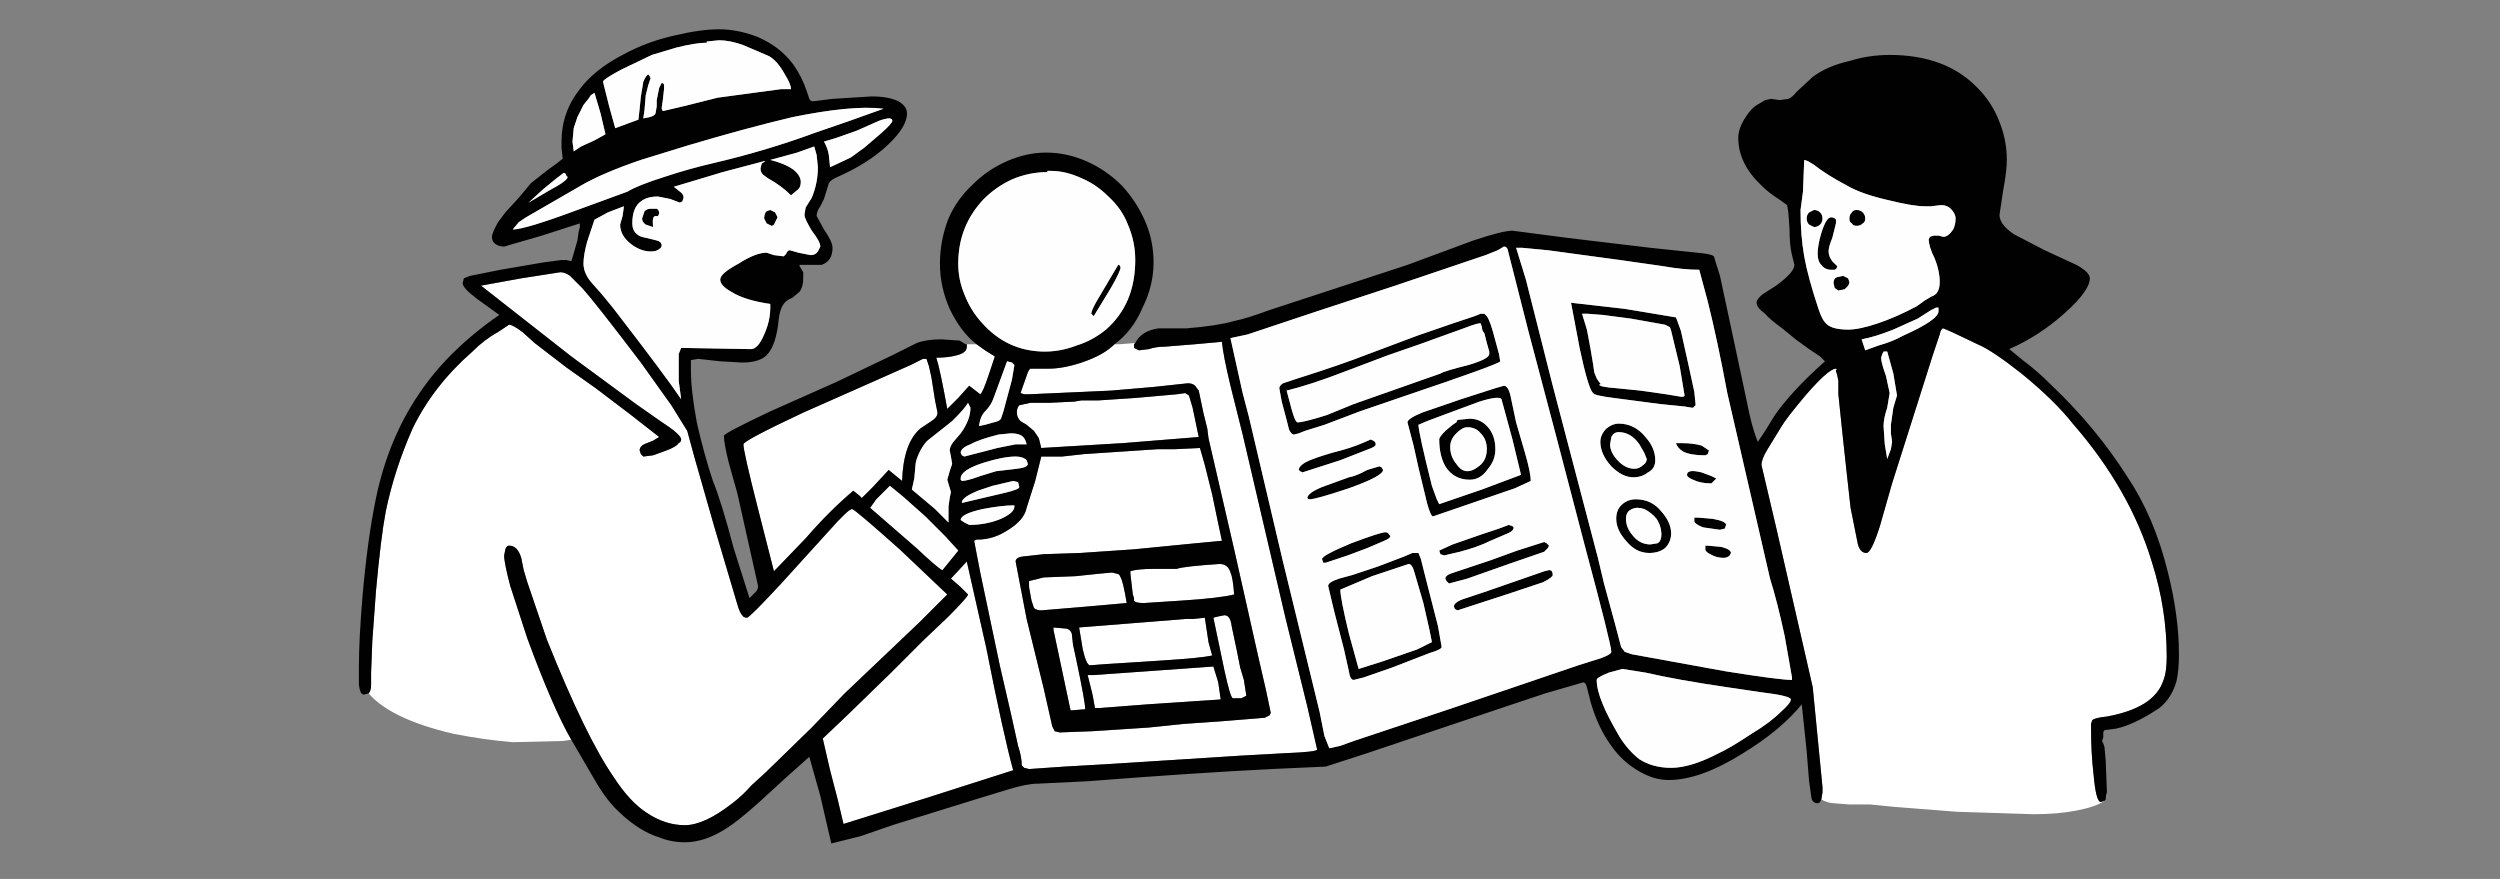 <svg xmlns="http://www.w3.org/2000/svg" xmlns:xlink="http://www.w3.org/1999/xlink" width="2048" height="720" preserveAspectRatio="none"><rect width="100%" height="100%" fill="#808080" stroke="none"/><defs><g id="a"><path fill="#FFF" d="m776 487-39-37q-37-33-39-33-3 0-19 18l-39 43q-26 28-28 28-3 0-4-2-2-2-4-9l-19-64-16-56-6-22-13-21-25-35q-38-50-48-61l-10-10q-4-3-8-3l-32 5-33 6 74 58 53 39 20 14q17 11 17 15 0 2-2 3-2 3-10 6l-11 4-8 1-2-2-1-3q0-4 6-6l5-2 5-3-23-18-29-22-24-17-26-20-10-9q-8-6-11-6l-9 6q-11 6-21 16-32 28-49 63-15 34-22 68-4 21-8 65l-3 41-1 26v10q0 5-2 7 18 21 69 33 25 5 49 7l41-1 7-1q-15-26-36-83l-14-43q-5-19-5-25l1-5q1-3 3-3 7 0 10 10l2 10 3 10 16 47q32 80 55 113 13 20 27 29 15 10 31 10t39-18q8-6 16-15l11-10 38-37 27-28 61-58 11-11 12-12m15-205h1v2q0 5-8 7-7 2-17 2 3 9 9 42l9-9 9-10 9 7q2-1 7-16l5-15-8-5-7-5h-9m210-2-22 2-25 2q-7 0-13 2l-8 1-4-2v-3l1-1-13 1h-4q-9 9-27 15-15 5-27 5h-15l-1 1-1 2-6 17 3 1h4l67-3 35-3 28-3q4 0 6 2l3 4 4 19 3 12 1 8 21 91 9 40 11 49 6 26 4 19-1 2-4 2-37 3-29 2-29 3-46 3-27 1-4-1-2-4-7-31-14-57-9-47q0-3 5-4l18-2 30-1 44-3 51-5 21-2-3-14-5-24-6-24-4-14-21 1h-14l-60 4-18 2h-17l-5 20-7 22q-2 10-15 18-12 8-25 8h-1l-2 1 5 26 16 76 9 39 6 27q3 9 3 16l2 2 4 1 29-2 35-2 110-7 36-2q26-1 26-3l-8-35-18-73-35-150-10-40q-6-25-7-36m725 371v-2l-1 5 1-3m-28-304q-15-19-42-41-24-19-36-24l-21-10-7-3q-2 0-3 5l-6 18-33 104-10 35q-7 22-11 22-5 0-7-7l-6-30-3-27-4-37-3-29v-11l-1-5-1-3v-1h1l-1-1q-6 0-25 22-16 19-20 26l-11 18q-5 8-5 13l12 51 30 131 4 41 4 41v4l-1 6q6 3 10 3l13 1h17l20 2 51 4 63 2q20 0 35-3 16-3 23-8l-3 1q-4 0-6-23-2-17-2-37v-4l1-3q2-2 12-3 22-4 34-13 9-7 12-16 3-7 3-20 0-39-12-77-18-60-65-114M998 505l-4 1 9 43q5 23 7 23h7l4-2-2-13-3-10-3-15-4-19q-1-9-6-9l-5 1m-211-24 6 6q0 2-17 19l-19 18-27 27-36 35-20 19 6 26 6 23 5 21 67-21 72-23q-8-29-22-100l-16-71-13 14 8 7m110 99h4l39-3 60-4-2-14-4-13-98 7h-5l4 16 2 11m-13-66 3 18q3 13 6 13l13-1 16-1 31-2q31-2 40-4l-3-11-3-20-9 1h-6l-88 7m-21 0v2l7 33 7 33 12-1q0-6-7-39l-3-14-1-9q-1-3-4-4l-11-1m48-45-11 1-19 2-26 1-12 3v5l2 11 2 6q2 2 6 2l36-3 34-3q-3-18-5-21-1-3-3-3l-4-1m15-1v2l2 17 1 3v2q1 2 8 2l31-2q31-2 43-5-1-14-3-18-2-7-9-7-30 2-35 4h-18q-15 0-20 2M759 294h-3l-10 5-27 12-61 27q-49 23-49 26 0 6 12 53l13 51 26-27q19-22 39-39l5 4 2 2 9-9 13-14 11 9q1-31 15-43l9-6q5-3 5-7l-2-10-3-19-2-9-2-6m218 40-3-10-3-2-7 1-34 3-30 2h-14l-6 1-21 1h-15l-9 2q-2 2-2 6t3 7l5 3 6 5 4 6 1 4 1 4 67-4 62-5-5-24Z"/><path fill="#010101" d="M1644 131q0-16-6-31-6-16-18-28-26-27-72-27-17 0-33 5-18 4-30 13l-13 12q-4 5-7 6l-7 1-7-1-5 1-5 3q-6 3-11 11-6 9-6 17 0 21 19 39 6 6 14 11l7 5 1 6 1 14q0 13 2 21l2 8q0 6-15 17l-11 7q-5 4-5 7 0 4 7 9 3 4 14 12l11 9 11 8 9 6 4 4q-27 24-41 44l-8 13-6 9q-5-12-9-33l-13-61-9-42-5-16q-2-2-14-3l-38-4-67-8-46-6q-8 0-32 8l-54 20-113 37q-19 7-29 9-14 4-39 6h-23q-14 2-19 12l-1 1v3l4 2 8-1q6-2 13-2l25-2 22-2q1 11 7 36l10 40 35 150 18 73 8 35q0 2-26 3l-36 2-110 7-35 2-29 2-4-1-2-2q0-7-3-16l-6-27-9-39-16-76-5-26 2-1h1q13 0 25-8 13-8 15-18l7-22 5-20h17l18-2 60-4h14l21-1 4 14 6 24 5 24 3 14-21 2-51 5-44 3-30 1-18 2q-5 1-5 4l9 47 14 57 7 31 2 4 4 1 27-1 46-3 29-3 29-2 37-3 4-2 1-2-4-19-6-26-11-49-9-40-21-91-1-8-3-12-4-19-3-4q-2-2-6-2l-28 3-35 3-67 3h-4l-3-1 6-17 1-2 1-1h15q12 0 27-5 18-6 27-15 15-11 23-30 9-18 9-37 0-18-7-34t-19-29q-12-12-27-19-17-8-35-8-16 0-32 7t-28 19q-13 12-20 28-7 18-7 37t8 37q9 19 22 29l7 5 8 5-5 15q-5 15-7 16l-9-7-9 10-9 9q-6-33-9-42 10 0 17-2 8-2 8-7v-2h-1l-5-3-15-1q-12 0-20 3l-20 10-46 22-54 24q-38 18-38 20 0 6 4 22l7 25 17 76q0 3-2 5l-5 5-13-41q-10-38-17-55-7-21-13-47-5-27-5-43v-9l6-1 18 2 18 1q14 0 20-6 8-8 10-30 1-8 4-12 2-3 7-5l6-5q3-4 3-11v-5l-3-5v-1h18q9-3 9-14 0-5-7-15l-6-11q0-4 3-8l3-6 4-13q2-3 7-5 25-11 41-26t16-26q0-6-7-10-8-4-22-4l-32 2-16 2q-2 0-3-2l-2-6q-4-12-11-22-11-15-30-23-16-6-31-6t-36 5q-23 5-43 16-23 12-35 28-15 19-15 43v5l1 9-5 4-7 5-14 11-10 12-11 12-6 8q-5 9-5 12 0 4 3 6t7 2l31-9 31-10v3l-1 4-1 7-4 14-1 3-4-1h-4l-15 2-35 6-25 5-5 2-1 4q0 4 12 13l18 13q-42 29-66 65-25 37-35 85-7 34-11 80-3 36-3 58v15q1 8 4 8l4-1q2-2 2-7v-10l1-26 3-41q4-44 8-65 7-34 22-68 17-35 49-63 10-10 21-16l9-6q3 0 11 6l10 9 26 20 24 17 29 22 23 18-5 3-5 2q-6 2-6 6l1 3 2 2 8-1 11-4q8-3 10-6 2-1 2-3 0-4-17-15l-20-14-53-39-74-58 33-6 32-5q4 0 8 3l10 10q10 11 48 61l25 35 13 21 6 22 16 56 19 64q2 7 4 9 1 2 4 2 2 0 28-28l39-43q16-18 19-18 2 0 39 33l39 37-12 12-11 11-61 58-27 28-38 37-11 10q-8 9-16 15-23 18-39 18t-31-10q-14-9-27-29-23-33-55-113l-16-47-3-10-2-10q-3-10-10-10-2 0-3 3l-1 5q0 6 5 25l14 43q21 57 36 83l21 36q9 15 19 24 16 15 32 20 10 4 21 4 17 0 35-12 8-5 25-20l24-22 18-16 9 32 9 39 24-6 26-9 71-22 23-7q16-5 25-5l41-2q90-7 151-10l44-2 34-11 116-39 30-10 31-9q2 0 3 4l3 12q6 21 17 36 9 13 23 21 12 7 24 7 26 0 61-22 31-19 48-40l4 38 2 25 2 14q1 4 5 4 2 0 3-3l1-6v-4l-4-41-4-41-30-131-12-51q0-5 5-13l11-18q4-7 20-26 19-22 25-22l1 1h-1v1l1 3 1 5v11l3 29 4 37 3 27 6 30q2 7 7 7 4 0 11-22l10-35 33-104 6-18q1-5 3-5l7 3 21 10q12 5 36 24 27 22 42 41 47 54 65 114 12 38 12 77 0 13-3 20-3 9-12 16-12 9-34 13-10 1-12 3l-1 3v4q0 20 2 37 2 23 6 23l3-1 1-1v-1l1-5-1-26-1-11-1-3-1-2 1-3v-3q0-3 2-3l8-1q15-3 36-17 10-8 14-22 2-9 2-22 0-31-9-67-11-45-33-78-26-41-63-76-11-11-23-20l-11-9q25-11 46-30 20-18 20-28 0-5-11-11l-26-12-25-13q-12-8-12-16l3-20q3-16 3-25m-166 0 3 1 5 3q10 8 27 17 12 7 34 12 20 5 30 5h5l8-1q5 0 8 3 4 4 4 8 0 5-2 9-4 6-8 6l-4-1h-4l-3 1-1 2q0 6 5 16 4 10 4 19 0 10-7 12l-5 3-7 5q-17 9-32 14t-24 5q-12 0-17-4-4-3-7-12-9-27-12-44t-3-38l2-15 1-26m-86 90 7 26q8 32 16 75l35 152q6 19 12 47l6 34v2q-10 0-54-7l-77-14-6-2-3-4-5-19-9-33-5-21-37-141-22-87-8-26h5l21 2 59 8 35 5q17 3 30 3m151 67h3l5 18 3 18-3 10-2 14v7l1 7-1 6-3 8-2-12-1-15q0-6 3-15l2-12-3-14q-4-11-4-15l1-3 1-2m16-13q-9 5-20 8l-11 4-1-3-2-6q11-2 26-8l20-9 11-7 4-2h2v3q0 7-29 20m-92 298q0 3-8 10-9 9-24 18-18 12-27 16-23 12-39 12-15 0-26-7-9-7-16-18-10-17-14-27-5-12-5-20 0-2 10-6l11-3 19 3q26 6 67 12l27 4q25 3 25 6m-147-39q0 2-8 5l-19 6-50 17-56 19-51 17-27 9-11 4-9 2-4-10-4-20-30-123-28-119-5-19-10-45 14-3 9-3 48-16 64-21 74-25 10-4 5-3q2 0 3 2l2 8 15 59 23 87 23 88q22 82 22 88M974 324l3 10 5 24-62 5-67 4-1-4-1-4-4-6-6-5-5-3q-3-3-3-7t2-6l9-2h15l21-1 6-1h14l30-2 34-3 7-1 3 2M858 140h3q12 0 25 6 12 5 22 15 11 10 16 23 6 14 6 29 0 36-24 57-11 9-24 13-13 5-26 5-31 0-52-24-9-10-14-23-5-12-5-25 0-31 21-53 10-10 23-16 14-6 29-6v-1M723 89h1l-28 10-29 10q-38 14-80 24-22 5-43 12-22 7-30 12l-41 15q-43 16-53 16l5-6 6-4 45-26q17-10 49-21l39-12q47-14 85-23 49-10 74-7m-1 20-14 12-11 8-17 8-1-10q-1-6-4-11l10-3 17-6 18-8q11-4 11 0 0 2-9 10m34 185h3l2 6 2 9 3 19 2 10q0 4-5 7l-9 6q-14 12-15 43l-11-9-13 14-9 9-2-2-5-4q-20 17-39 39l-26 27-13-51q-12-47-12-53 0-3 49-26l61-27 27-12 10-5m37 36 2 4q0 10-8 21l-6 7q-3 4-3 7l1 5 1 6-2 6-2 7 3 10-1 5-1 7v13l-11-11-19-16 2-9 1-11q0-4 4-12 4-7 7-9l19-15q11-11 13-15m14 18-5 1 1-2-1 2q1-8 5-12 5-5 7-11l11-30 4 1 2 2-2 12-7 26-2 6q-1 2-6 3l-7 2m-17 26-2-1-1-2q0-4 8-7 7-4 23-8l10-1q6 0 9 2t4 7h-9l-15 3-27 7m-2 20-1-1v-1q0-7 19-13 16-5 26-5 6 0 9 3l1 3q0 3-9 4l-17 2-13 4q-11 4-15 4m42 0 4 1 1 4q0 2-13 5l-34 8v-1q1-4 13-9l12-4 17-4m96 76v-2q5-2 20-2h18q5-2 35-4 7 0 9 7 2 4 3 18-12 3-43 5l-31 2q-7 0-8-2v-2l-1-3-2-17m-26 0 11-1 4 1q2 0 3 3 2 3 5 21l-34 3-36 3q-4 0-6-2l-2-6-2-11v-5l12-3 26-1 19-2m-69-56v1q0 5-11 10-12 5-26 5l-4-2-3-2q0-5 18-9 16-3 25-3h1m32 102v-2l11 1q3 1 4 4l1 9 3 14q7 33 7 39l-12 1-7-33-7-33m24 16-3-18 88-7h6l9-1 3 20 3 11q-9 2-40 4l-31 2-16 1-13 1q-3 0-6-13m14 48h-4l-2-11-4-16h5l98-7 4 13 2 14-60 4-39 3M729 398l11 9 18 16 16 16 11 12-13 16q-4-2-21-18l-38-33 5-7 11-11m64 89-6-6-8-7 13-14 16 71q14 71 22 100l-72 23-67 21-5-21-6-23-6-26 20-19 36-35 27-27 19-18q17-17 17-19m201 19 4-1 5-1q5 0 6 9l4 19 3 15 3 10 2 13-4 2h-7q-2 0-7-23l-9-43M609 37l21 9q7 4 13 15 5 8 5 12h-8l-52 7-28 7-17 4-1-2 1-7 1-9v-3q0-2-2-2l-2 4-1 5-1 5v5l-1 6q-1 2-5 3l-5 1 1-7 1-12 2-8 2-6-1-2-1-1q-2 1-4 6l-2 12-1 10-1 9-19 7-5-18-5-20q0-2 15-10l25-12 20-6q16-4 25-4v-1l10-1q9 0 20 4M487 76l5 17 4 17-9 5-11 5-6 4-1-8 1-11 3-9 3-6 2-4 4-5 2-3 3-2m-23 68 1 1q0 3-15 11l-17 10 12-11 11-9 4-3q2-2 3-1l1 2m203-24 2 7 1 10q0 13-5 25l-5 8-1 6q0 3 6 13 7 9 7 13l-2 4q-2 3-6 3l-10-2-7-2q-2 0-3 3l-2 2-8-1-6-2q-9 0-23 9-15 8-15 13t9 10q11 7 32 10v3q0 11-5 22-5 12-11 12l-57-1-2 5v22l2 15q-12-18-56-75l-9-11-8-9q-7-8-7-16 0-7 3-18l6-18 11-6 13-5v1l-1 7-2 7q0 9 9 16 8 6 16 6 5 0 7-2 2-1 2-3 0-3-4-4l-8-2q-6-1-8-3-4-3-4-9 0-13 7-18 5-4 14-4l10 2 8 3 2-1 1-3q0-3-3-5l-5-4 40-12 34-9h1l-3 2-1 4q0 3 2 5l4 3q11 6 19 14l6-5q2-2 2-6 0-5-6-10-7-5-19-8l22-6 14-5m-39 53q-2 2-2 6l2 4 4 2q2 0 3-3l2-4-2-4-4-2-3 1m-90-2h-5q-3 0-5 2l-2 6q0 3 3 5l6 2q-1-9 2-9h2l1-2q0-3-2-4m379 46h-1l-16 27q-6 10-6 13l2 2 14-23q8-14 8-17l-1-2m245 236h-5l-7 3-21 8-21 7-11 3q-9 3-9 6l5 21 8 31 4 18q1 7 4 7l8-2 23-8 31-12q10-3 10-5l-3-17-11-43-3-12-2-5m-8 9q3 0 5 8l7 24 5 22 2 10-12 6-29 10-19 6-8-29q-7-29-7-36l26-11 30-10m-16-24q-1-2-3-2-4 0-28 9-24 10-24 13l1 3h2l18-6 16-6 14-6q5-2 5-4l-1-1m131 29-4 1-49 17-15 5q-10 3-10 7l1 2 2 1 40-13 30-10q8-4 8-6 0-4-3-4m-30-36-3-1-8 3-15 5-23 8-11 5 1 3 3 1 13-3q15-4 25-9l14-6q5-2 5-5l-1-1m28 14-2-1-22 7-22 8-30 10q-7 2-7 5l1 2 2 2 15-4 34-12 29-10 3-3 1-2-2-2m-102-107q-12 5-12 8l5 19 4 18 7 29q3 11 5 11l35-12 32-11 13-6q0-7-5-24l-7-24-4-19q-2-11-6-11l-7 2-28 9-32 11m20 1 27-10q16-5 18-2l9 33 7 29-32 12-35 12-2-4-4-11q-11-44-11-50l7-3 16-6m9 5-1 2-3 2-6 5q-5 5-5 7 0 13 5 22 7 11 20 11 9 0 15-9 6-7 6-16 0-11-6-18t-15-7l-10 1m8 6q7 0 11 5 5 5 5 13 0 10-8 15-4 3-8 3-5 0-9-6-5-6-5-14 0-6 5-11t9-5m-70 33-2-1-10 3q-9 5-15 6l-22 8q-12 5-12 9l1 1h1q5 0 32-9 28-10 28-15l-1-2m-67 3 2 1 31-10 23-9q6-2 6-4t-2-3l-2-1-7 3q-9 4-25 8-17 5-22 8t-5 6l1 1m-17-68 2 11 4 15 2 8q2 4 4 4l4-1 5-2 16-5 29-11 35-12q80-27 80-29l-1-6-3-11q-4-16-7-20l-2-2h-3l-5 2-18 6-29 10-40 15q-23 9-58 20l-12 4q-3 2-3 4m39 22q-19 6-24 6-2 0-5-11l-4-15q20-5 46-15l37-14 26-9 36-13q13-5 14-4l1 3q0 3 2 5l2 8 2 7v2q0 4-17 9-20 5-23 7l-71 25-22 9m323 108-11-1h-2v3q0 2 4 4 5 3 11 3 3 0 5-2l1-2q0-3-8-5m-49-29q-8-10-21-10-7 0-12 5-4 4-4 11 0 9 8 18 8 10 19 10 8 0 13-4 5-5 5-12 0-9-8-18m-24-2q4-2 10 0 6 3 10 8 4 6 4 13 0 5-3 7l-6 1q-9 0-15-8-5-6-5-13 0-6 5-8m52 7h-1v3q0 2 7 5l14 2 4-1 1-3q0-3-11-5l-12-1h-2m-7-35q0 2 5 4 6 3 15 3l2-2 2-2-4-2-8-3q-12-3-12 2m12-24q-7-2-16-2h-5q1 4 6 7 6 3 18 3l2-1 1-3-6-4m-78-14q-5 5-5 11 0 10 9 20 9 9 18 9 7 0 12-4 6-3 6-10 0-10-8-19-9-11-22-11-5 0-10 4m3 13 1-6q2-4 6-4 10 0 17 10l4 7 2 5q0 3-3 5-3 3-7 3-7 0-13-6-7-7-7-14m58-93-4-11-42-7-44-5 7 37q7 33 11 37 1 2 17 4l38 5 20 2 6 1h1l2-2v-1l-1-10-5-23-6-27m-77-14 13 1 23 3 28 5 4 2 1 3 7 29 4 24-1 1h-2l-12-2-21-3-20-2q-14-1-14-3h1v-1l-1-1-2-3-2-5-1-7-2-12-3-16-4-13h4m214-29-4-2-5 1q-3 1-3 5l1 4 3 2 5-1q4-3 4-6l-1-3m1-49q0 3 2 4 1 2 4 2t5-2q2-1 2-4t-2-5q-2-2-5-2t-4 2q-2 2-2 5m-11 1q-1-2-4-2-4 0-8 13-3 10-3 17 0 6 3 9 3 4 8 4h3q2-1 2-3l-4-4q-3-4-3-8t3-11l3-12v-3m-13 4q2-2 2-5t-2-5q-2-2-5-2l-4 2q-2 2-2 5t2 5l4 2q3 0 5-2Z"/><path fill="#FEFEFE" d="m669 127-2-7-14 5-22 6q12 3 19 8 6 5 6 10 0 4-2 6l-6 5q-8-8-19-14l-4-3q-2-2-2-5l1-4 3-2h-1l-34 9-40 12 5 4q3 2 3 5l-1 3-2 1-8-3-10-2q-9 0-14 4-7 5-7 18 0 6 4 9 2 2 8 3l8 2q4 1 4 4 0 2-2 3-2 2-7 2-8 0-16-6-9-7-9-16l2-7 1-7v-1l-13 5-11 6-6 18q-3 11-3 18 0 8 7 16l8 9 9 11q44 57 56 75l-2-15v-22l2-5 57 1q6 0 11-12 5-11 5-22v-3q-21-3-32-10-9-5-9-10t15-13q14-9 23-9l6 2 8 1 2-2q1-3 3-3l7 2 10 2q4 0 6-3l2-4q0-4-7-13-6-10-6-13l1-6 5-8q5-12 5-25l-1-10m-136 44h5q2 1 2 4l-1 2h-2q-3 0-2 9l-6-2q-3-2-3-5l2-6q2-2 5-2m93 8q0-4 2-6l3-1 4 2 2 4-2 4q-1 3-3 3l-4-2-2-4m-161-34-1-1-1-2q-1-1-3 1l-4 3-11 9-12 11 17-10q15-8 15-11m27-52-5-17-3 2-2 3-4 5-2 4-3 6-3 9-1 11 1 8 6-4 11-5 9-5-4-17m138-47-21-9q-11-4-20-4l-10 1v1q-9 0-25 4l-20 6-25 12q-15 8-15 10l5 20 5 18 19-7 1-9 1-10 2-12q2-5 4-6l1 1 1 2-2 6-2 8-1 12-1 7 5-1q4-1 5-3l1-6v-5l1-5 1-5 2-4q2 0 2 2v3l-1 9-1 7 1 2 17-4 28-7 52-7h8q0-4-5-12-6-11-13-15m110 361-11-9-11 11-5 7 38 33q17 16 21 18l13-16-11-12-16-16-18-16m91 8v-1h-1q-9 0-25 3-18 4-18 9l3 2 4 2q14 0 26-5 11-5 11-10m3-20-4-1-17 4-12 4q-12 5-13 9v1l34-8q13-3 13-5l-1-4m-47-2 1 1q4 0 15-4l13-4 17-2q9-1 9-4l-1-3q-3-3-9-3-10 0-26 5-19 6-19 13v1m1-20 2 1 27-7 15-3h9q-1-5-4-7t-9-2l-10 1q-16 4-23 8-8 3-8 7l1 2m14-24 5-1 7-2q5-1 6-3l2-6 7-26 2-12-2-2-4-1-11 30q-2 6-7 11-4 4-5 12l1-2-1 2m-7-15-2-4q-2 4-13 15l-19 15q-3 2-7 9-4 8-4 12l-1 11-2 9 19 16 11 11v-13l1-7 1-5-3-10 2-7 2-6-1-6-1-5q0-3 3-7l6-7q8-11 8-21m-87-213 14-12q9-8 9-10 0-4-11 0l-18 8-17 6-10 3q3 5 4 11l1 10 17-8 11-8m15-32q-25-3-74 7-38 9-85 23l-39 12q-32 11-49 21l-45 26-6 4-5 6q10 0 53-16l41-15q8-5 30-12 21-7 43-12 42-10 80-24l29-10 28-10h-1m138 51h-3v1q-15 0-29 6-13 6-23 16-21 22-21 53 0 13 5 25 5 13 14 23 21 24 52 24 13 0 26-5 13-4 24-13 24-21 24-57 0-15-6-29-5-13-16-23-10-10-22-15-13-6-25-6m55 77h1l1 2q0 3-8 17l-14 23-2-2q0-3 6-13l16-27m396 322q8-3 8-5 0-6-22-88l-23-88-23-87-15-59-2-8q-1-2-3-2l-5 3-10 4-74 25-64 21-48 16-9 3-14 3 10 45 5 19 28 119 30 123 4 20 4 10 9-2 11-4 27-9 51-17 56-19 50-17 19-6m-262-210-2-11q0-2 3-4l12-4q35-11 58-20l40-15 29-10 18-6 5-2h3l2 2q3 4 7 20l3 11 1 6q0 2-80 29l-35 12-29 11-16 5-5 2-4 1q-2 0-4-4l-2-8-4-15m17 58-2-1-1-1q0-3 5-6t22-8q16-4 25-8l7-3 2 1q2 1 2 3t-6 4l-23 9-31 10m63-5 2 1 1 2q0 5-28 15-27 9-32 9h-1l-1-1q0-4 12-9l22-8q6-1 15-6l10-3m23-36q0-3 12-8l32-11 28-9 7-2q4 0 6 11l4 19 7 24q5 17 5 24l-13 6-32 11-35 12q-2 0-5-11l-7-29-4-18-5-19m112 98 2 1 2 2-1 2-3 3-29 10-34 12-15 4-2-2-1-2q0-3 7-5l30-10 22-8 22-7m-29-14 3 1 1 1q0 3-5 5l-14 6q-10 5-25 9l-13 3-3-1-1-3 11-5 23-8 15-5 8-3m29 38 4-1q3 0 3 4 0 2-8 6l-30 10-40 13-2-1-1-2q0-4 10-7l15-5 49-17m-130-32q2 0 3 2l1 1q0 2-5 4l-14 6-16 6-18 6h-2l-1-3q0-3 24-13 24-9 28-9m22 17h5l2 5 3 12 11 43 3 17q0 2-10 5l-31 12-23 8-8 2q-3 0-4-7l-4-18-8-31-5-21q0-3 9-6l11-3 21-7 21-8 7-3m2 17q-2-8-5-8l-30 10-26 11q0 7 7 36l8 29 19-6 29-10 12-6-2-10-5-22-7-24m53-141-27 10-16 6-7 3q0 6 11 50l4 11 2 4 35-12 32-12-7-29-9-33q-2-3-18 2m-19 17 1-2 10-1q9 0 15 7t6 18q0 9-6 16-6 9-15 9-13 0-20-11-5-9-5-22 0-2 5-7l6-5 3-2m20 9q-4-5-11-5-4 0-9 5t-5 11q0 8 5 14 4 6 9 6 4 0 8-3 8-5 8-15 0-8-5-13m-150-9q5 0 24-6l22-9 71-25q3-2 23-7 17-5 17-9v-2l-2-7-2-8q-2-2-2-5l-1-3q-1-1-14 4l-36 13-26 9-37 14q-26 10-46 15l4 15q3 11 5 11m396 237q8-7 8-10t-25-6l-27-4q-41-6-67-12l-19-3-11 3q-10 4-10 6 0 8 5 20 4 10 14 27 7 11 16 18 11 7 26 7 16 0 39-12 9-4 27-16 15-9 24-18m80-300q11-3 20-8 29-13 29-20v-3h-2l-4 2-11 7-20 9q-15 6-26 8l2 6 1 3 11-4m7 5h-3l-1 2-1 3q0 4 4 15l3 14-2 12q-3 9-3 15l1 15 2 12 3-8 1-6-1-7v-7l2-14 3-10-3-18-5-18m-147-41-7-26q-13 0-30-3l-35-5-59-8-21-2h-5l8 26 22 87 37 141 5 21 9 33 5 19 3 4 6 2 77 14q44 7 54 7v-2l-6-34q-6-28-12-47l-35-152q-8-43-16-75m-26 13 4 11 6 27 5 23 1 10v1l-2 2h-1l-6-1-20-2-38-5q-16-2-17-4-4-4-11-37l-7-37 44 5 42 7m-62 102q0-6 5-11 5-4 10-4 13 0 22 11 8 9 8 19 0 7-6 10-5 4-12 4-9 0-18-9-9-10-9-20m67 1q9 0 16 2l6 4-1 3-2 1q-12 0-18-3-5-3-6-7h5m9 30q-5-2-5-4 0-5 12-2l8 3 4 2-2 2-2 2q-9 0-15-3m1 31h3l12 1q11 2 11 5l-1 3-4 1-14-2q-7-3-7-5v-3m-48-15q13 0 21 10 8 9 8 18 0 7-5 12-5 4-13 4-11 0-19-10-8-9-8-18 0-7 4-11 5-5 12-5m59 38 11 1q8 2 8 5l-1 2q-2 2-5 2-6 0-11-3-4-2-4-4v-3h2m-52-30q-6-2-10 0-5 2-5 8 0 7 5 13 6 8 15 8l6-1q3-2 3-7 0-7-4-13-4-5-10-8m-27-59-1 6q0 7 7 14 6 6 13 6 4 0 7-3 3-2 3-5l-2-5-4-7q-7-10-17-10-4 0-6 4m-7-100-13-1h-4l4 13 3 16 2 12 1 7 2 5 2 3 1 1v1h-1q0 2 14 3l20 2 21 3 12 2h2l1-1-4-24-7-29-1-3-4-2-28-5-23-3m168-126-3-1-1 26-2 15q0 21 3 38t12 44q3 9 7 12 5 4 17 4 9 0 24-5t32-14l7-5 5-3q7-2 7-12 0-9-4-19-5-10-5-16l1-2 3-1h4l4 1q4 0 8-6 2-4 2-9 0-4-4-8-3-3-8-3l-8 1h-5q-10 0-30-5-22-5-34-12-17-9-27-17l-5-3m12 47q0 3-2 5t-5 2l-4-2q-2-2-2-5t2-5l4-2q3 0 5 2t2 5m7-1q3 0 4 2v3l-3 12q-3 7-3 11t3 8l4 4q0 2-2 3h-3q-5 0-8-4-3-3-3-9 0-7 3-17 4-13 8-13m17 5q-2-1-2-4t2-5q1-2 4-2t5 2q2 2 2 5t-2 4q-2 2-5 2t-4-2m-7 43 4 2 1 3q0 3-4 6l-5 1-3-2-1-4q0-4 3-5l5-1Z"/></g></defs><use xlink:href="#a"/></svg>